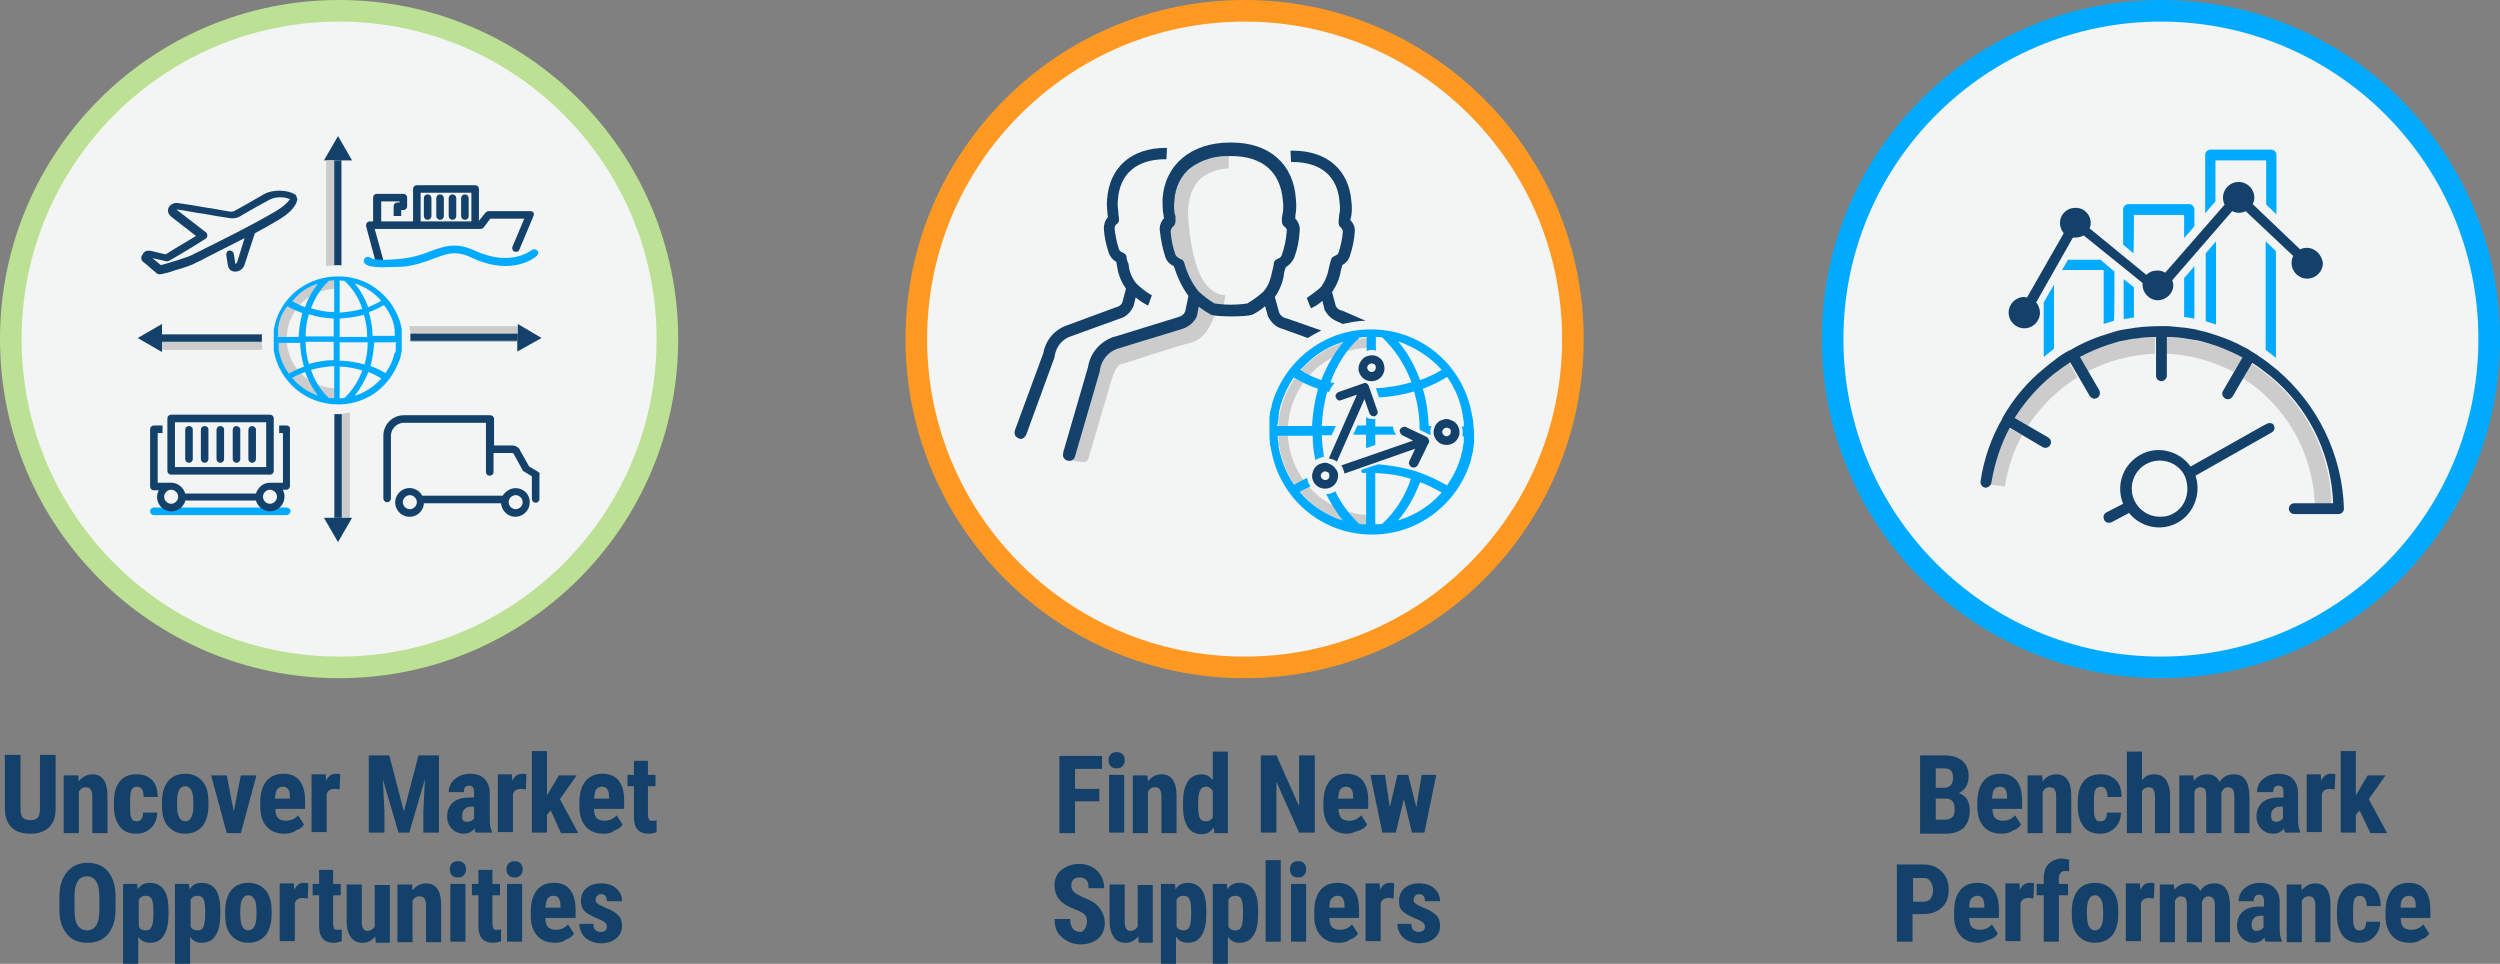 <?xml version="1.0" encoding="utf-8"?>
<!-- Generator: Adobe Illustrator 26.3.1, SVG Export Plug-In . SVG Version: 6.00 Build 0)  -->
<svg version="1.1" id="Layer_1" xmlns="http://www.w3.org/2000/svg" xmlns:xlink="http://www.w3.org/1999/xlink" x="0px" y="0px"
	 viewBox="0 0 463 178.5" style="enable-background:new 0 0 463 178.5;" xml:space="preserve">
<rect x="0" y="0" width="463" height="178.5" fill="#808080" stroke="none"/>
<style type="text/css">
	.st0{fill:#134169;}
	.st1{fill:#F3F4F4;stroke:#BCE194;stroke-width:4;stroke-miterlimit:10;}
	.st2{fill:#00AAFF;}
	.st3{fill:#CCCCCC;}
	.st4{fill:#F3F4F4;stroke:#FF9922;stroke-width:4;stroke-miterlimit:10;}
	.st5{fill:#F3F4F4;stroke:#00AAFF;stroke-width:4;stroke-miterlimit:10;}
</style>
<g>
	<path class="st0" d="M10.3,139.9v9.9c0,1.5-0.4,2.6-1.2,3.4c-0.8,0.8-2,1.2-3.5,1.2c-1.5,0-2.7-0.4-3.5-1.2c-0.8-0.8-1.2-2-1.2-3.5
		v-9.9h2.9v9.9c0,0.8,0.1,1.4,0.4,1.7c0.3,0.3,0.7,0.5,1.4,0.5s1.2-0.2,1.4-0.5c0.3-0.3,0.4-0.9,0.4-1.7v-9.9H10.3z"/>
	<path class="st0" d="M14.5,143.6l0.1,1.1c0.6-0.8,1.5-1.3,2.5-1.3c1.8,0,2.8,1.3,2.8,3.9v7h-2.8v-6.8c0-0.6-0.1-1-0.3-1.3
		s-0.5-0.4-1-0.4c-0.5,0-0.9,0.3-1.2,0.8v7.7h-2.8v-10.7H14.5z"/>
	<path class="st0" d="M25.3,152.1c0.8,0,1.2-0.5,1.2-1.6h2.6c0,1.2-0.4,2.1-1.1,2.8s-1.6,1.1-2.7,1.1c-1.4,0-2.4-0.4-3.1-1.3
		c-0.7-0.9-1.1-2.1-1.1-3.8v-0.8c0-1.7,0.4-3,1.1-3.8c0.7-0.9,1.8-1.3,3.2-1.3c1.2,0,2.1,0.4,2.8,1.1c0.7,0.7,1,1.8,1,3.1h-2.6
		c0-0.6-0.1-1.1-0.3-1.4c-0.2-0.3-0.5-0.5-0.9-0.5c-0.5,0-0.8,0.2-1,0.5c-0.2,0.3-0.3,1-0.3,2v1.1c0,0.9,0,1.5,0.1,1.8
		s0.2,0.6,0.4,0.8C24.7,152,25,152.1,25.3,152.1z"/>
	<path class="st0" d="M30,148.5c0-1.6,0.4-2.9,1.1-3.8s1.8-1.4,3.2-1.4c1.4,0,2.4,0.5,3.2,1.4s1.1,2.2,1.1,3.8v0.7
		c0,1.6-0.4,2.9-1.1,3.8c-0.8,0.9-1.8,1.4-3.2,1.4c-1.4,0-2.4-0.5-3.2-1.4s-1.1-2.2-1.1-3.8V148.5z M32.8,149.2
		c0,1.9,0.5,2.9,1.5,2.9c0.9,0,1.4-0.8,1.5-2.4l0-1.2c0-1-0.1-1.7-0.4-2.2c-0.3-0.5-0.7-0.7-1.1-0.7c-0.5,0-0.8,0.2-1.1,0.7
		c-0.3,0.5-0.4,1.2-0.4,2.2V149.2z"/>
	<path class="st0" d="M43.3,150.3l1.3-6.7h2.9l-2.9,10.7H42l-2.9-10.7H42L43.3,150.3z"/>
	<path class="st0" d="M52.7,154.4c-1.4,0-2.5-0.4-3.3-1.3c-0.8-0.9-1.2-2.1-1.2-3.7v-0.8c0-1.7,0.4-3,1.1-3.9
		c0.7-0.9,1.8-1.4,3.2-1.4c1.3,0,2.3,0.4,3,1.3s1,2.1,1,3.8v1.4h-5.5c0,0.8,0.2,1.4,0.5,1.7s0.8,0.5,1.4,0.5c0.9,0,1.7-0.3,2.3-1
		l1.1,1.7c-0.3,0.5-0.8,0.9-1.5,1.1C54.1,154.3,53.4,154.4,52.7,154.4z M50.9,147.9h2.8v-0.3c0-0.6-0.1-1.1-0.3-1.4
		c-0.2-0.3-0.5-0.5-1-0.5s-0.8,0.2-1.1,0.5C51.1,146.5,51,147.1,50.9,147.9z"/>
	<path class="st0" d="M62.9,146.2l-0.9-0.1c-0.8,0-1.3,0.3-1.5,1v7h-2.8v-10.7h2.6l0.1,1.2c0.4-0.9,1-1.3,1.8-1.3
		c0.3,0,0.6,0,0.8,0.1L62.9,146.2z"/>
	<path class="st0" d="M72.1,139.9l2.7,10.4l2.7-10.4h3.8v14.3h-2.9v-3.9l0.3-6l-2.9,9.9h-2l-2.9-9.9l0.3,6v3.9h-2.9v-14.3H72.1z"/>
	<path class="st0" d="M88.1,154.2c-0.1-0.2-0.2-0.4-0.2-0.8c-0.5,0.7-1.2,1-2,1c-0.9,0-1.6-0.3-2.2-0.9c-0.6-0.6-0.9-1.4-0.9-2.3
		c0-1.1,0.4-2,1.1-2.6s1.7-0.9,3.1-0.9h0.8v-0.9c0-0.5-0.1-0.8-0.2-1c-0.2-0.2-0.4-0.3-0.7-0.3c-0.7,0-1,0.4-1,1.2h-2.8
		c0-1,0.4-1.8,1.1-2.4c0.7-0.6,1.7-1,2.8-1c1.2,0,2.1,0.3,2.7,0.9s1,1.5,1,2.6v5c0,0.9,0.1,1.6,0.4,2.2v0.2H88.1z M86.5,152.2
		c0.3,0,0.6-0.1,0.8-0.2c0.2-0.1,0.4-0.3,0.5-0.4v-2.2h-0.7c-0.5,0-0.8,0.2-1.1,0.5c-0.3,0.3-0.4,0.7-0.4,1.2
		C85.5,151.8,85.8,152.2,86.5,152.2z"/>
	<path class="st0" d="M97.4,146.2l-0.9-0.1c-0.8,0-1.3,0.3-1.5,1v7h-2.8v-10.7h2.6l0.1,1.2c0.4-0.9,1-1.3,1.8-1.3
		c0.3,0,0.6,0,0.8,0.1L97.4,146.2z"/>
	<path class="st0" d="M102,150.1l-0.7,0.8v3.3h-2.8v-15.1h2.8v8.2l0.3-0.5l1.9-3.2h3.3l-3.1,4.4l3.4,6.3h-3.2L102,150.1z"/>
	<path class="st0" d="M111.8,154.4c-1.4,0-2.5-0.4-3.3-1.3c-0.8-0.9-1.2-2.1-1.2-3.7v-0.8c0-1.7,0.4-3,1.1-3.9
		c0.7-0.9,1.8-1.4,3.2-1.4c1.3,0,2.3,0.4,3,1.3s1,2.1,1,3.8v1.4H110c0,0.8,0.2,1.4,0.5,1.7s0.8,0.5,1.4,0.5c0.9,0,1.7-0.3,2.3-1
		l1.1,1.7c-0.3,0.5-0.8,0.9-1.5,1.1C113.2,154.3,112.5,154.4,111.8,154.4z M110,147.9h2.8v-0.3c0-0.6-0.1-1.1-0.3-1.4
		c-0.2-0.3-0.5-0.5-1-0.5s-0.8,0.2-1.1,0.5C110.2,146.5,110.1,147.1,110,147.9z"/>
	<path class="st0" d="M120,140.9v2.6h1.4v2.1H120v5.3c0,0.4,0.1,0.7,0.2,0.9c0.1,0.2,0.3,0.2,0.7,0.2c0.3,0,0.5,0,0.7-0.1l0,2.2
		c-0.5,0.2-1,0.3-1.5,0.3c-1.8,0-2.7-1-2.7-3.1v-5.7h-1.2v-2.1h1.2v-2.6H120z"/>
	<path class="st0" d="M21.4,168.5c0,1.9-0.5,3.4-1.4,4.5c-0.9,1.1-2.2,1.6-3.8,1.6c-1.6,0-2.9-0.5-3.8-1.6s-1.4-2.5-1.4-4.4v-2.5
		c0-2,0.5-3.5,1.4-4.6c0.9-1.1,2.2-1.7,3.8-1.7c1.6,0,2.9,0.5,3.8,1.6s1.4,2.6,1.4,4.6V168.5z M18.4,166.1c0-1.3-0.2-2.3-0.6-2.9
		c-0.4-0.6-0.9-0.9-1.7-0.9c-0.8,0-1.3,0.3-1.7,0.9c-0.4,0.6-0.6,1.5-0.6,2.8v2.6c0,1.3,0.2,2.2,0.6,2.8c0.4,0.6,1,0.9,1.7,0.9
		c0.8,0,1.3-0.3,1.7-0.9c0.4-0.6,0.6-1.5,0.6-2.7V166.1z"/>
	<path class="st0" d="M31.2,169.4c0,1.7-0.3,3-0.9,3.9c-0.6,0.9-1.4,1.3-2.6,1.3c-0.9,0-1.6-0.4-2.1-1.1v5h-2.8v-14.8h2.6l0.1,1
		c0.5-0.8,1.3-1.2,2.2-1.2c1.1,0,2,0.4,2.6,1.2c0.6,0.8,0.9,2.1,0.9,3.8V169.4z M28.4,168.7c0-1-0.1-1.8-0.3-2.2s-0.6-0.6-1.1-0.6
		c-0.6,0-1,0.2-1.3,0.7v5c0.2,0.5,0.7,0.7,1.3,0.7c0.6,0,0.9-0.2,1.1-0.7c0.2-0.5,0.3-1.2,0.3-2.2V168.7z"/>
	<path class="st0" d="M40.8,169.4c0,1.7-0.3,3-0.9,3.9c-0.6,0.9-1.4,1.3-2.6,1.3c-0.9,0-1.6-0.4-2.1-1.1v5h-2.8v-14.8h2.6l0.1,1
		c0.5-0.8,1.3-1.2,2.2-1.2c1.1,0,2,0.4,2.6,1.2c0.6,0.8,0.9,2.1,0.9,3.8V169.4z M38,168.7c0-1-0.1-1.8-0.3-2.2s-0.6-0.6-1.1-0.6
		c-0.6,0-1,0.2-1.3,0.7v5c0.2,0.5,0.7,0.7,1.3,0.7c0.6,0,0.9-0.2,1.1-0.7c0.2-0.5,0.3-1.2,0.3-2.2V168.7z"/>
	<path class="st0" d="M41.7,168.7c0-1.6,0.4-2.9,1.1-3.8s1.8-1.4,3.2-1.4c1.4,0,2.4,0.5,3.2,1.4s1.1,2.2,1.1,3.8v0.7
		c0,1.6-0.4,2.9-1.1,3.8c-0.8,0.9-1.8,1.4-3.2,1.4c-1.4,0-2.4-0.5-3.2-1.4s-1.1-2.2-1.1-3.8V168.7z M44.5,169.4
		c0,1.9,0.5,2.9,1.5,2.9c0.9,0,1.4-0.8,1.5-2.4l0-1.2c0-1-0.1-1.7-0.4-2.2c-0.3-0.5-0.7-0.7-1.1-0.7c-0.5,0-0.8,0.2-1.1,0.7
		c-0.3,0.5-0.4,1.2-0.4,2.2V169.4z"/>
	<path class="st0" d="M57,166.4l-0.9-0.1c-0.8,0-1.3,0.3-1.5,1v7h-2.8v-10.7h2.6l0.1,1.2c0.4-0.9,1-1.3,1.8-1.3c0.3,0,0.6,0,0.8,0.1
		L57,166.4z"/>
	<path class="st0" d="M61.7,161.1v2.6h1.4v2.1h-1.4v5.3c0,0.4,0.1,0.7,0.2,0.9c0.1,0.2,0.3,0.2,0.7,0.2c0.3,0,0.5,0,0.7-0.1l0,2.2
		c-0.5,0.2-1,0.3-1.5,0.3c-1.8,0-2.7-1-2.7-3.1v-5.7h-1.2v-2.1h1.2v-2.6H61.7z"/>
	<path class="st0" d="M69.5,173.4c-0.6,0.8-1.4,1.2-2.3,1.2c-1,0-1.7-0.3-2.2-1c-0.5-0.7-0.8-1.7-0.8-2.9v-6.9H67v7
		c0,1,0.4,1.6,1,1.6c0.6,0,1.1-0.3,1.4-0.8v-7.7h2.8v10.7h-2.6L69.5,173.4z"/>
	<path class="st0" d="M76.3,163.8l0.1,1.1c0.6-0.8,1.5-1.3,2.5-1.3c1.8,0,2.8,1.3,2.8,3.9v7h-2.8v-6.8c0-0.6-0.1-1-0.3-1.3
		s-0.5-0.4-1-0.4c-0.5,0-0.9,0.3-1.2,0.8v7.7h-2.8v-10.7H76.3z"/>
	<path class="st0" d="M83.3,161c0-0.4,0.1-0.8,0.4-1.1s0.6-0.4,1.1-0.4c0.5,0,0.8,0.1,1.1,0.4s0.4,0.6,0.4,1.1
		c0,0.4-0.1,0.8-0.4,1.1s-0.6,0.4-1.1,0.4s-0.8-0.1-1.1-0.4S83.3,161.4,83.3,161z M86.2,174.4h-2.8v-10.7h2.8V174.4z"/>
	<path class="st0" d="M91.2,161.1v2.6h1.4v2.1h-1.4v5.3c0,0.4,0.1,0.7,0.2,0.9c0.1,0.2,0.3,0.2,0.7,0.2c0.3,0,0.5,0,0.7-0.1l0,2.2
		c-0.5,0.2-1,0.3-1.5,0.3c-1.8,0-2.7-1-2.7-3.1v-5.7h-1.2v-2.1h1.2v-2.6H91.2z"/>
	<path class="st0" d="M93.8,161c0-0.4,0.1-0.8,0.4-1.1s0.6-0.4,1.1-0.4c0.5,0,0.8,0.1,1.1,0.4s0.4,0.6,0.4,1.1
		c0,0.4-0.1,0.8-0.4,1.1s-0.6,0.4-1.1,0.4s-0.8-0.1-1.1-0.4S93.8,161.4,93.8,161z M96.7,174.4h-2.8v-10.7h2.8V174.4z"/>
	<path class="st0" d="M102.8,174.6c-1.4,0-2.5-0.4-3.3-1.3c-0.8-0.9-1.2-2.1-1.2-3.7v-0.8c0-1.7,0.4-3,1.1-3.9
		c0.7-0.9,1.8-1.4,3.2-1.4c1.3,0,2.3,0.4,3,1.3s1,2.1,1,3.8v1.4H101c0,0.8,0.2,1.4,0.5,1.7s0.8,0.5,1.4,0.5c0.9,0,1.7-0.3,2.3-1
		l1.1,1.7c-0.3,0.5-0.8,0.9-1.5,1.1C104.2,174.5,103.5,174.6,102.8,174.6z M101,168.1h2.8v-0.3c0-0.6-0.1-1.1-0.3-1.4
		c-0.2-0.3-0.5-0.5-1-0.5s-0.8,0.2-1.1,0.5C101.2,166.7,101.1,167.3,101,168.1z"/>
	<path class="st0" d="M112.4,171.6c0-0.2-0.1-0.5-0.3-0.7s-0.7-0.5-1.5-0.8c-1.1-0.5-1.9-0.9-2.4-1.4c-0.4-0.5-0.6-1.1-0.6-1.9
		c0-0.9,0.3-1.7,1-2.3c0.7-0.6,1.6-0.9,2.7-0.9c1.2,0,2.1,0.3,2.8,0.9c0.7,0.6,1.1,1.4,1.1,2.4h-2.8c0-0.9-0.4-1.3-1.1-1.3
		c-0.3,0-0.5,0.1-0.7,0.3s-0.3,0.4-0.3,0.8c0,0.2,0.1,0.4,0.3,0.6c0.2,0.2,0.7,0.4,1.5,0.8c1.1,0.4,1.9,0.9,2.4,1.4
		c0.5,0.5,0.7,1.2,0.7,2c0,1-0.4,1.7-1.1,2.3s-1.7,0.9-2.8,0.9c-0.8,0-1.5-0.2-2.1-0.5c-0.6-0.3-1.1-0.7-1.4-1.3
		c-0.3-0.5-0.5-1.1-0.5-1.8h2.6c0,0.5,0.1,0.9,0.3,1.1c0.2,0.2,0.6,0.4,1,0.4C112.1,172.6,112.4,172.2,112.4,171.6z"/>
</g>
<g>
	<circle class="st1" cx="62.8" cy="62.8" r="60.8"/>
	<g>
		<path class="st0" d="M99.7,87.4l-1.7-1l-1.7-3c0,0,0,0,0-0.1c-0.3-0.5-0.9-0.8-1.4-0.8h-3.4v-4.9c0-0.4-0.3-0.7-0.7-0.7h-16
			c-2.1,0-3.8,1.7-3.8,3.8v11.6c0,0.4,0.3,0.7,0.7,0.7s0.7-0.3,0.7-0.7V80.7c0-1.3,1.1-2.4,2.4-2.4H90v9.1c0,0.4,0.3,0.7,0.7,0.7
			s0.7-0.3,0.7-0.7v-3.5h3.4c0.1,0,0.2,0,0.3,0.1l1.7,3.1c0.1,0.1,0.1,0.2,0.2,0.2l1.5,0.9v4.2c0,0.4,0.3,0.7,0.7,0.7
			s0.7-0.3,0.7-0.7V88C100,87.8,99.9,87.5,99.7,87.4L99.7,87.4z"/>
		<path class="st0" d="M95.5,90.4c-1,0-1.9,0.6-2.4,1.4H78.2c-0.7-1.3-2.3-1.8-3.6-1.1c-1.3,0.7-1.8,2.3-1.1,3.6
			c0.7,1.3,2.3,1.8,3.6,1.1c0.8-0.4,1.4-1.3,1.4-2.2h14.3c0.1,1.5,1.4,2.6,2.8,2.5c1.5-0.1,2.6-1.4,2.5-2.8
			C98.1,91.5,96.9,90.4,95.5,90.4L95.5,90.4z M75.9,94.3c-0.7,0-1.3-0.6-1.3-1.3s0.6-1.3,1.3-1.3c0.7,0,1.3,0.6,1.3,1.3
			S76.6,94.3,75.9,94.3L75.9,94.3z M95.5,94.3c-0.7,0-1.3-0.6-1.3-1.3s0.6-1.3,1.3-1.3c0.7,0,1.3,0.6,1.3,1.3S96.2,94.3,95.5,94.3z"
			/>
		<path class="st2" d="M53.1,95.4H28.5c-0.4,0-0.7-0.3-0.7-0.7s0.3-0.7,0.7-0.7h24.6c0.4,0,0.7,0.3,0.7,0.7S53.4,95.4,53.1,95.4z"/>
		<path class="st0" d="M53.1,78.8h-1.4v1.4h0.7v9.2H50c-1.2,0-2.2,0.8-2.6,2H34.3c-0.3-1.1-1.3-1.9-2.4-2h-2.7v-9.2h0.9v-1.4h-1.6
			c-0.4,0-0.7,0.3-0.7,0.7v10.6c0,0.4,0.3,0.7,0.7,0.7h0.9c-0.7,1.3-0.2,2.9,1.1,3.6s2.9,0.2,3.6-1.1c0.1-0.2,0.2-0.4,0.2-0.6h13.1
			c0.4,1.4,1.9,2.3,3.3,1.9c1.4-0.4,2.3-1.9,1.9-3.3c-0.1-0.2-0.1-0.4-0.2-0.6H53c0.4,0,0.7-0.3,0.7-0.7V79.5
			C53.8,79.1,53.4,78.8,53.1,78.8L53.1,78.8z M31.7,93.3c-0.7,0-1.3-0.6-1.3-1.3s0.6-1.3,1.3-1.3S33,91.3,33,92S32.4,93.3,31.7,93.3
			z M50,93.3c-0.7,0-1.3-0.6-1.3-1.3s0.6-1.3,1.3-1.3c0.7,0,1.3,0.6,1.3,1.3S50.7,93.3,50,93.3z"/>
		<path class="st0" d="M31.7,87.9H50c0.4,0,0.7-0.3,0.7-0.7v-9.7c0-0.4-0.3-0.7-0.7-0.7H31.7c-0.4,0-0.7,0.3-0.7,0.7v9.7
			C31,87.6,31.3,87.9,31.7,87.9z M32.4,78.2h16.9v8.3H32.4V78.2z"/>
		<path class="st0" d="M35,78.9c-0.4,0-0.7,0.3-0.7,0.7V85c0,0.4,0.3,0.7,0.7,0.7c0.4,0,0.7-0.3,0.7-0.7v-5.5
			C35.7,79.2,35.4,78.9,35,78.9z"/>
		<path class="st0" d="M37.9,78.9c-0.4,0-0.7,0.3-0.7,0.7V85c0,0.4,0.3,0.7,0.7,0.7s0.7-0.3,0.7-0.7v-5.5
			C38.6,79.2,38.3,78.9,37.9,78.9z"/>
		<path class="st0" d="M40.8,78.9c-0.4,0-0.7,0.3-0.7,0.7V85c0,0.4,0.3,0.7,0.7,0.7s0.7-0.3,0.7-0.7v-5.5
			C41.5,79.2,41.2,78.9,40.8,78.9z"/>
		<path class="st0" d="M43.8,78.9c-0.4,0-0.7,0.3-0.7,0.7V85c0,0.4,0.3,0.7,0.7,0.7c0.4,0,0.7-0.3,0.7-0.7v-5.5
			C44.5,79.2,44.1,78.9,43.8,78.9z"/>
		<path class="st0" d="M46.7,78.9c-0.4,0-0.7,0.3-0.7,0.7V85c0,0.4,0.3,0.7,0.7,0.7c0.4,0,0.7-0.3,0.7-0.7v-5.5
			C47.4,79.2,47,78.9,46.7,78.9z"/>
		<path class="st0" d="M55,36.7l-0.1-0.3c0-0.2-0.1-0.3-0.3-0.4c-1.4-0.9-4.1-0.9-5.6-0.1c-2.4,1.4-5.4,3.1-5.5,3.1
			c-0.2,0.2-0.6,0.2-0.8,0.2c-1.5-0.2-3.2-0.6-4.8-0.8c-1.7-0.3-3.4-0.6-5-0.8c-0.7-0.1-1.4,0.3-1.7,0.9c-0.1,0.3-0.3,1,0.6,1.7
			l4.5,3.5c-1.2,0.7-2.6,1.6-4,2.4c-0.5,0.3-1.1,0.7-1.6,1l-0.5-0.1c-0.7-0.2-1.4-0.3-2.1-0.5c-1.1-0.2-1.4,0-1.9,1
			c-0.1,0.3,0,0.7,0.2,0.9c0.3,0.2,0.7,0.6,1.2,1c0.5,0.4,1,0.9,1.4,1.2c0.1,0.1,0.3,0.2,0.5,0.2c0.4,0,0.8-0.1,1.1-0.2
			c0.5-0.1,1.2-0.3,2-0.6c1.1-0.3,3-0.9,3.6-1.3c0.7-0.3,1.5-0.7,2.2-1.1c2.2-1.1,4.5-2.3,6.9-3.5l-1.4,4.5
			c-0.1,0.1-0.2,0.3-0.3,0.3v0l-0.3-1.9c-0.1-0.4-0.4-0.6-0.8-0.6s-0.6,0.4-0.6,0.8l0.3,1.9c0.1,0.7,0.6,1.2,1.3,1.2h0.1
			c0.8,0,1.5-0.6,1.7-1.3l1.9-5.8c1.5-0.8,3.1-1.7,4.6-2.6c0.8-0.5,2.8-1.8,3.2-3.4C55.1,36.9,55.1,36.8,55,36.7L55,36.7z
			 M51.1,39.1c-4.6,2.7-9.3,5-13.3,7c-0.7,0.4-1.5,0.7-2.2,1.1c-0.7,0.4-4.6,1.6-5.8,1.9c-0.3-0.2-0.8-0.7-1.2-1
			c-0.1-0.1-0.3-0.2-0.4-0.3c0.6,0.1,1.2,0.3,1.8,0.4l0.8,0.2c0.2,0,0.3,0,0.5-0.1c0.6-0.3,1.2-0.7,1.9-1.1c1.7-1,3.5-2.1,4.9-3
			c0.3-0.2,0.4-0.6,0.2-1c0-0.1-0.1-0.1-0.2-0.2l-5.3-4.1c0,0-0.1-0.1-0.1-0.1c0,0,0.1,0,0.1,0c1.6,0.2,3.3,0.6,5,0.8
			c1.6,0.3,3.3,0.6,4.8,0.8c0.6,0.1,1.3,0,1.8-0.3c0,0,3-1.8,5.5-3.1c1-0.6,2.8-0.6,3.8-0.1C53.2,37.6,52.3,38.4,51.1,39.1z"/>
		<polygon class="st0" points="65.2,29.7 62.6,25.2 60,29.7 		"/>
		<path class="st0" d="M98.8,39.4c-0.1-0.2-0.3-0.3-0.6-0.3h-7.7c-0.2,0-0.4,0.1-0.6,0.3l-1.2,1.5V35c0-0.4-0.3-0.7-0.7-0.7H77.2
			c-0.4,0-0.7,0.3-0.7,0.7v6h-5.9v-3.7H74v0.2h-0.4c-0.4,0-0.7,0.3-0.7,0.7V40h1.4v-1.1h0.4c0.4,0,0.7-0.3,0.7-0.7v-1.6
			c0-0.4-0.3-0.7-0.7-0.7h-4.9c-0.4,0-0.7,0.3-0.7,0.7V41h-0.6c-0.4,0-0.7,0.3-0.7,0.7c0,0.1,0,0.1,0,0.2l1.8,6.7
			c0.1,0.4,0.5,0.6,0.9,0.5c0.4-0.1,0.6-0.5,0.5-0.9l-1.6-5.8H89c0.2,0,0.4-0.1,0.6-0.3l1.2-1.6h6.3l-2.2,5.2
			c-0.1,0.3,0,0.8,0.4,0.9s0.8,0,0.9-0.4l2.6-6.2C98.9,39.8,98.9,39.6,98.8,39.4z M77.9,35.7h9.4V41h-9.4V35.7z"/>
		<path class="st0" d="M79.2,36c-0.4,0-0.7,0.3-0.7,0.7V40c0,0.4,0.3,0.7,0.7,0.7s0.7-0.3,0.7-0.7v-3.3C79.9,36.3,79.6,36,79.2,36z"
			/>
		<path class="st0" d="M81.5,36c-0.4,0-0.7,0.3-0.7,0.7V40c0,0.4,0.3,0.7,0.7,0.7s0.7-0.3,0.7-0.7v-3.3C82.2,36.3,81.9,36,81.5,36z"
			/>
		<path class="st0" d="M83.8,36c-0.4,0-0.7,0.3-0.7,0.7V40c0,0.4,0.3,0.7,0.7,0.7s0.7-0.3,0.7-0.7v-3.3C84.5,36.3,84.2,36,83.8,36z"
			/>
		<path class="st0" d="M86.1,36c-0.4,0-0.7,0.3-0.7,0.7V40c0,0.4,0.3,0.7,0.7,0.7s0.7-0.3,0.7-0.7v-3.3C86.8,36.3,86.5,36,86.1,36z"
			/>
		<path class="st2" d="M70.9,49.5c-2.1,0-3.3-0.3-3.5-1c-0.1-0.3,0.1-0.8,0.5-0.9c0.3-0.1,0.6,0,0.8,0.2c0.2,0.1,1.3,0.6,5.8,0.1
			c1.8-0.2,3.6-0.7,5.3-1.4c2.5-0.9,4.6-1.7,8.1-0.1c6.7,3.1,10.4,0,10.6-0.1c0.3-0.2,0.7-0.2,1,0.1s0.2,0.7-0.1,1
			c-0.2,0.2-4.5,3.9-12.1,0.3c-2.9-1.4-4.6-0.7-7,0.2c-1.8,0.7-3.7,1.3-5.7,1.5C73.3,49.4,72.1,49.5,70.9,49.5L70.9,49.5z M68.7,48
			L68.7,48z M68.7,48L68.7,48z M68.7,48L68.7,48z M68.7,48L68.7,48z M68.7,48L68.7,48z M68.7,48L68.7,48z"/>
		<g>
			<path class="st3" d="M30,63.3v1.5h18.6c-0.1-0.5-0.1-1-0.1-1.5H30z"/>
			<path class="st0" d="M30,62h18.5v-0.1H30V60l-4.5,2.6l4.5,2.6v-0.3l0,0V62z"/>
			<path class="st0" d="M48.5,63.3v-0.4c0-0.3,0-0.6,0-0.9H30v2.8l0,0v-1.5C30,63.3,48.5,63.3,48.5,63.3z"/>
			<path class="st3" d="M95.9,61.9v-1.5H75.8c0.1,0.5,0.2,1,0.2,1.5H95.9z"/>
			<path class="st0" d="M100.3,62.6L95.9,60v0.3l0,0v2.8H76v0.1h19.8v1.9L100.3,62.6L100.3,62.6z"/>
			<path class="st0" d="M76,61.9c0,0.3,0,0.7,0,1v0.2h19.9v-2.8l0,0v1.5H76z"/>
			<path class="st3" d="M61.9,29.7h-1.5v19.6c0.5-0.1,1-0.1,1.5-0.1V29.7z"/>
			<path class="st0" d="M63.1,49.2h0.1V28.9h-1.4v0.7h1.3C63.1,29.6,63.1,49.2,63.1,49.2z"/>
			<path class="st0" d="M62.3,49.1c0.3,0,0.6,0,0.9,0V29.7h-1.3v19.5C62,49.1,62.1,49.1,62.3,49.1z"/>
			<path class="st3" d="M63.3,95.9h1.5V76.4c-0.5,0.1-1,0.2-1.5,0.2V95.9L63.3,95.9z"/>
			<path class="st0" d="M62,95.9V76.7h-0.1v19.2H60l2.6,4.5l2.6-4.5H62L62,95.9z"/>
			<path class="st0" d="M63.3,76.7c-0.3,0-0.7,0-1,0H62v19.2h1.3V76.7L63.3,76.7z"/>
		</g>
		<path class="st3" d="M62.3,71.9c-5.1,0-9.2-4.1-9.2-9.2s4.1-9.2,9.2-9.2l0,0v-2.1l0,0c-6.2,0-11.3,5.1-11.3,11.3S56.1,74,62.3,74
			l0,0V71.9L62.3,71.9z"/>
		<path class="st2" d="M74.4,62.9C74.4,62.9,74.4,62.9,74.4,62.9L74.4,62.9v-0.8c0-0.1,0-0.2,0-0.3c0-0.1,0-0.1,0-0.2
			c0-0.1,0-0.2,0-0.3c0-0.1,0-0.1,0-0.2v-0.1c-0.3-2-1.2-3.7-2.3-5.2c0,0,0,0,0,0l-0.1-0.1c-1.9-2.4-4.6-4-7.7-4.4l0,0
			c-0.6-0.1-1.2-0.1-1.8-0.1c-5.3,0-10,3.4-11.5,8.5c0,0.1-0.1,0.3-0.1,0.4l0,0.1c0,0.1-0.1,0.3-0.1,0.5l-0.1,0.3c0,0,0,0.1,0,0.1
			v0.1c0,0.1,0,0.2,0,0.2c0,0.1,0,0.2,0,0.3v0.1c0,0.1,0,0.1,0,0.2c0,0.1,0,0.2,0,0.3v0.8l0,0v0.7c0,0.1,0,0.2,0,0.3
			c0,0.1,0,0.1,0,0.2c0,0.1,0,0.2,0,0.3c0,0.1,0,0.1,0,0.2v0.1c1,5.8,6,10,11.9,10c3.8,0,7.2-1.7,9.4-4.6l0.1-0.1v0
			c0.8-1.1,1.5-2.4,2-3.8c0-0.1,0.1-0.3,0.1-0.4l0-0.1c0-0.1,0.1-0.3,0.1-0.5l0.1-0.3c0,0,0-0.1,0-0.1v-0.1c0-0.1,0-0.2,0-0.2
			c0-0.1,0-0.2,0-0.3l0,0v-0.1c0-0.1,0-0.1,0-0.2c0-0.1,0-0.2,0-0.3V62.9L74.4,62.9L74.4,62.9z M73.1,61.1L73.1,61.1
			c0,0.1,0,0.2,0,0.2c0,0.1,0,0.2,0,0.3c0,0.1,0,0.1,0,0.2c0,0.1,0,0.2,0,0.3v0.1h-4.1c0-1.5-0.3-3-0.7-4.4c1-0.3,1.9-0.8,2.8-1.3
			C72.2,57.9,72.9,59.4,73.1,61.1C73.1,61.1,73.1,61.1,73.1,61.1L73.1,61.1z M63.8,73.7c-0.3,0-0.6,0.1-0.9,0.1v-5.9
			c1.4,0,2.8,0.3,4.2,0.7C66.4,70.5,65.3,72.3,63.8,73.7z M60.9,73.7c-1.5-1.4-2.6-3.1-3.3-5.2c1.4-0.4,2.8-0.6,4.3-0.7v5.9
			C61.5,73.8,61.2,73.7,60.9,73.7L60.9,73.7z M60.9,52c0.3,0,0.6-0.1,1-0.1v5.9c-1.5,0-2.9-0.3-4.3-0.7C58.3,55.2,59.4,53.4,60.9,52
			z M63.8,52c1.5,1.4,2.6,3.1,3.3,5.2c-1.4,0.4-2.8,0.6-4.2,0.7v-6C63.2,52,63.5,52,63.8,52z M61.8,59v3.3h-5.2
			c0-1.4,0.2-2.8,0.6-4.1C58.7,58.7,60.2,58.9,61.8,59z M61.8,63.4v3.3c-1.6,0-3.1,0.3-4.6,0.7c-0.4-1.3-0.6-2.7-0.6-4.1H61.8z
			 M62.9,66.8v-3.4h5.2c0,1.4-0.2,2.8-0.6,4.1C66,67.1,64.5,66.8,62.9,66.8z M62.9,62.3V59c1.5-0.1,3.1-0.3,4.5-0.7
			c0.4,1.3,0.6,2.7,0.6,4.1H62.9z M70.6,55.7c-0.8,0.5-1.6,0.8-2.4,1.2c-0.6-1.6-1.4-3.1-2.5-4.4C67.6,53.1,69.3,54.2,70.6,55.7z
			 M58.9,52.5c-1,1.3-1.9,2.8-2.4,4.4c-0.8-0.3-1.6-0.7-2.4-1.1C55.4,54.2,57,53.1,58.9,52.5z M51.5,62.1c0-0.1,0-0.2,0-0.3
			c0-0.1,0-0.1,0-0.2v-0.1c0-0.1,0-0.2,0-0.3c0-0.1,0-0.1,0-0.2l0-0.1v-0.1l0-0.2l0.1-0.4l0-0.1c0-0.1,0.1-0.3,0.1-0.4
			c0.3-1.1,0.8-2.1,1.5-3c0.9,0.5,1.8,0.9,2.8,1.3c-0.4,1.4-0.6,2.9-0.7,4.4h-4C51.5,62.3,51.5,62.1,51.5,62.1z M51.6,64.6
			L51.6,64.6c0-0.1,0-0.2,0-0.2c0-0.1,0-0.2,0-0.3c0-0.1,0-0.1,0-0.2c0-0.1,0-0.2,0-0.3v-0.1h4c0,1.5,0.3,3,0.7,4.4
			c-0.9,0.3-1.9,0.8-2.8,1.3C52.5,67.8,51.8,66.3,51.6,64.6C51.6,64.7,51.6,64.7,51.6,64.6z M54.1,70c0.8-0.5,1.6-0.8,2.4-1.1
			c0.6,1.6,1.4,3.1,2.4,4.4C57,72.6,55.4,71.5,54.1,70z M65.7,73.3c1-1.3,1.9-2.8,2.5-4.4c0.8,0.3,1.7,0.7,2.4,1.2
			C69.3,71.6,67.6,72.7,65.7,73.3z M73.3,63.7c0,0.1,0,0.2,0,0.3c0,0.1,0,0.1,0,0.2v0.1l0,0c0,0.1,0,0.2,0,0.3c0,0.1,0,0.1,0,0.2
			l-0.1,0.5L73,65.5l0,0.1c0,0.1-0.1,0.3-0.1,0.4c-0.3,1.2-0.9,2.2-1.5,3.1c-0.9-0.5-1.8-1-2.8-1.3c0.4-1.4,0.6-2.9,0.7-4.4h4.1
			L73.3,63.7L73.3,63.7z"/>
	</g>
</g>
<g>
	<path class="st0" d="M203.6,148.4h-4.5v5.9h-2.9v-14.3h7.9v2.4h-5v3.7h4.5V148.4z"/>
	<path class="st0" d="M205.3,140.8c0-0.4,0.1-0.8,0.4-1.1s0.6-0.4,1.1-0.4c0.5,0,0.8,0.1,1.1,0.4s0.4,0.6,0.4,1.1
		c0,0.4-0.1,0.8-0.4,1.1s-0.6,0.4-1.1,0.4s-0.8-0.1-1.1-0.4S205.3,141.2,205.3,140.8z M208.2,154.2h-2.8v-10.7h2.8V154.2z"/>
	<path class="st0" d="M212.5,143.6l0.1,1.1c0.6-0.8,1.5-1.3,2.5-1.3c1.8,0,2.8,1.3,2.8,3.9v7h-2.8v-6.8c0-0.6-0.1-1-0.3-1.3
		s-0.5-0.4-1-0.4c-0.5,0-0.9,0.3-1.2,0.8v7.7h-2.8v-10.7H212.5z"/>
	<path class="st0" d="M219.1,148.6c0-1.7,0.3-3,0.9-3.9c0.6-0.9,1.5-1.3,2.6-1.3c0.8,0,1.5,0.4,2,1.1v-5.3h2.8v15.1h-2.5l-0.1-1.1
		c-0.6,0.9-1.3,1.3-2.2,1.3c-1.1,0-2-0.4-2.6-1.3c-0.6-0.9-0.9-2.1-0.9-3.8V148.6z M221.9,149.3c0,1,0.1,1.8,0.3,2.2
		s0.6,0.6,1.1,0.6c0.6,0,1-0.2,1.3-0.7v-4.9c-0.3-0.5-0.7-0.8-1.2-0.8c-0.5,0-0.9,0.2-1.1,0.6c-0.2,0.4-0.4,1.1-0.4,2.2V149.3z"/>
	<path class="st0" d="M243.5,154.2h-2.9l-4.2-9.4v9.4h-2.9v-14.3h2.9l4.2,9.4v-9.4h2.9V154.2z"/>
	<path class="st0" d="M249.6,154.4c-1.4,0-2.5-0.4-3.3-1.3c-0.8-0.9-1.2-2.1-1.2-3.7v-0.8c0-1.7,0.4-3,1.1-3.9s1.8-1.4,3.2-1.4
		c1.3,0,2.3,0.4,3,1.3c0.7,0.9,1,2.1,1,3.8v1.4h-5.5c0,0.8,0.2,1.4,0.5,1.7s0.8,0.5,1.4,0.5c0.9,0,1.7-0.3,2.3-1l1.1,1.7
		c-0.3,0.5-0.8,0.9-1.5,1.1S250.3,154.4,249.6,154.4z M247.8,147.9h2.8v-0.3c0-0.6-0.1-1.1-0.3-1.4c-0.2-0.3-0.5-0.5-1-0.5
		c-0.5,0-0.8,0.2-1.1,0.5C248,146.5,247.9,147.1,247.8,147.9z"/>
	<path class="st0" d="M262.3,149.5l1-6h2.7l-2.2,10.7h-2.3l-1.5-6.2l-1.5,6.2H256l-2.2-10.7h2.7l0.9,6l1.4-6h2L262.3,149.5z"/>
	<path class="st0" d="M201.3,170.7c0-0.6-0.1-1-0.4-1.3c-0.3-0.3-0.8-0.6-1.6-0.9c-1.4-0.5-2.5-1.2-3.1-1.9
		c-0.6-0.7-0.9-1.6-0.9-2.6c0-1.2,0.4-2.2,1.3-2.9s1.9-1.1,3.3-1.1c0.9,0,1.7,0.2,2.4,0.6c0.7,0.4,1.2,0.9,1.6,1.6
		c0.4,0.7,0.6,1.4,0.6,2.3h-2.9c0-0.7-0.1-1.2-0.4-1.5s-0.7-0.5-1.2-0.5c-0.5,0-0.9,0.1-1.2,0.4s-0.4,0.7-0.4,1.2
		c0,0.4,0.2,0.8,0.5,1.1c0.3,0.3,0.9,0.6,1.7,1c1.4,0.5,2.4,1.1,3,1.9s1,1.7,1,2.8c0,1.2-0.4,2.2-1.2,2.9c-0.8,0.7-1.9,1.1-3.2,1.1
		c-0.9,0-1.8-0.2-2.5-0.6s-1.4-0.9-1.8-1.6c-0.4-0.7-0.6-1.5-0.6-2.5h2.9c0,0.8,0.2,1.4,0.5,1.8s0.8,0.6,1.6,0.6
		C200.8,172.3,201.3,171.7,201.3,170.7z"/>
	<path class="st0" d="M210.8,173.4c-0.6,0.8-1.4,1.2-2.3,1.2c-1,0-1.7-0.3-2.2-1c-0.5-0.7-0.8-1.7-0.8-2.9v-6.9h2.8v7
		c0,1,0.4,1.6,1,1.6c0.6,0,1.1-0.3,1.4-0.8v-7.7h2.8v10.7h-2.6L210.8,173.4z"/>
	<path class="st0" d="M223.4,169.4c0,1.7-0.3,3-0.9,3.9c-0.6,0.9-1.4,1.3-2.6,1.3c-0.9,0-1.6-0.4-2.1-1.1v5h-2.8v-14.8h2.6l0.1,1
		c0.5-0.8,1.3-1.2,2.2-1.2c1.1,0,2,0.4,2.6,1.2c0.6,0.8,0.9,2.1,0.9,3.8V169.4z M220.6,168.7c0-1-0.1-1.8-0.3-2.2s-0.6-0.6-1.1-0.6
		c-0.6,0-1,0.2-1.3,0.7v5c0.2,0.5,0.7,0.7,1.3,0.7c0.6,0,0.9-0.2,1.1-0.7c0.2-0.5,0.3-1.2,0.3-2.2V168.7z"/>
	<path class="st0" d="M233,169.4c0,1.7-0.3,3-0.9,3.9c-0.6,0.9-1.4,1.3-2.6,1.3c-0.9,0-1.6-0.4-2.1-1.1v5h-2.8v-14.8h2.6l0.1,1
		c0.5-0.8,1.3-1.2,2.2-1.2c1.1,0,2,0.4,2.6,1.2c0.6,0.8,0.9,2.1,0.9,3.8V169.4z M230.2,168.7c0-1-0.1-1.8-0.3-2.2s-0.6-0.6-1.1-0.6
		c-0.6,0-1,0.2-1.3,0.7v5c0.2,0.5,0.7,0.7,1.3,0.7c0.6,0,0.9-0.2,1.1-0.7c0.2-0.5,0.3-1.2,0.3-2.2V168.7z"/>
	<path class="st0" d="M237.2,174.4h-2.8v-15.1h2.8V174.4z"/>
	<path class="st0" d="M238.9,161c0-0.4,0.1-0.8,0.4-1.1c0.3-0.3,0.6-0.4,1.1-0.4c0.5,0,0.8,0.1,1.1,0.4c0.3,0.3,0.4,0.6,0.4,1.1
		c0,0.4-0.1,0.8-0.4,1.1s-0.6,0.4-1.1,0.4c-0.5,0-0.8-0.1-1.1-0.4S238.9,161.4,238.9,161z M241.9,174.4h-2.8v-10.7h2.8V174.4z"/>
	<path class="st0" d="M247.9,174.6c-1.4,0-2.5-0.4-3.3-1.3c-0.8-0.9-1.2-2.1-1.2-3.7v-0.8c0-1.7,0.4-3,1.1-3.9
		c0.7-0.9,1.8-1.4,3.2-1.4c1.3,0,2.3,0.4,3,1.3c0.7,0.9,1,2.1,1,3.8v1.4h-5.5c0,0.8,0.2,1.4,0.5,1.7s0.8,0.5,1.4,0.5
		c0.9,0,1.7-0.3,2.3-1l1.1,1.7c-0.3,0.5-0.8,0.9-1.5,1.1C249.4,174.5,248.7,174.6,247.9,174.6z M246.2,168.1h2.8v-0.3
		c0-0.6-0.1-1.1-0.3-1.4c-0.2-0.3-0.5-0.5-1-0.5c-0.5,0-0.8,0.2-1.1,0.5C246.3,166.7,246.2,167.3,246.2,168.1z"/>
	<path class="st0" d="M258.1,166.4l-0.9-0.1c-0.8,0-1.3,0.3-1.5,1v7h-2.8v-10.7h2.6l0.1,1.2c0.4-0.9,1-1.3,1.8-1.3
		c0.3,0,0.6,0,0.8,0.1L258.1,166.4z"/>
	<path class="st0" d="M263.9,171.6c0-0.2-0.1-0.5-0.3-0.7s-0.7-0.5-1.5-0.8c-1.1-0.5-1.9-0.9-2.4-1.4s-0.6-1.1-0.6-1.9
		c0-0.9,0.3-1.7,1-2.3s1.6-0.9,2.7-0.9c1.2,0,2.1,0.3,2.8,0.9c0.7,0.6,1.1,1.4,1.1,2.4h-2.8c0-0.9-0.4-1.3-1.1-1.3
		c-0.3,0-0.5,0.1-0.7,0.3s-0.3,0.4-0.3,0.8c0,0.2,0.1,0.4,0.3,0.6c0.2,0.2,0.7,0.4,1.5,0.8c1.1,0.4,1.9,0.9,2.4,1.4
		c0.5,0.5,0.7,1.2,0.7,2c0,1-0.4,1.7-1.1,2.3s-1.7,0.9-2.8,0.9c-0.8,0-1.5-0.2-2.1-0.5c-0.6-0.3-1.1-0.7-1.4-1.3
		c-0.3-0.5-0.5-1.1-0.5-1.8h2.6c0,0.5,0.1,0.9,0.3,1.1c0.2,0.2,0.6,0.4,1,0.4C263.5,172.6,263.9,172.2,263.9,171.6z"/>
</g>
<g>
	<path class="st0" d="M355.6,154.2v-14.3h4.4c1.5,0,2.6,0.3,3.4,1c0.8,0.7,1.2,1.6,1.2,2.9c0,0.7-0.2,1.4-0.5,1.9
		c-0.3,0.5-0.8,0.9-1.3,1.2c0.6,0.2,1.1,0.6,1.5,1.1c0.3,0.6,0.5,1.2,0.5,2.1c0,1.4-0.4,2.4-1.1,3.2c-0.8,0.7-1.9,1.1-3.3,1.1H355.6
		z M358.5,145.9h1.5c1.1,0,1.7-0.6,1.7-1.8c0-0.6-0.1-1.1-0.4-1.4s-0.7-0.4-1.3-0.4h-1.5V145.9z M358.5,148v3.8h1.9
		c0.5,0,0.9-0.2,1.2-0.5c0.3-0.3,0.4-0.8,0.4-1.4c0-1.3-0.5-1.9-1.4-2H358.5z"/>
	<path class="st0" d="M370.7,154.4c-1.4,0-2.5-0.4-3.3-1.3c-0.8-0.9-1.2-2.1-1.2-3.7v-0.8c0-1.7,0.4-3,1.1-3.9
		c0.7-0.9,1.8-1.4,3.2-1.4c1.3,0,2.3,0.4,3,1.3c0.7,0.9,1,2.1,1,3.8v1.4h-5.5c0,0.8,0.2,1.4,0.5,1.7s0.8,0.5,1.4,0.5
		c0.9,0,1.7-0.3,2.3-1l1.1,1.7c-0.3,0.5-0.8,0.9-1.5,1.1C372.1,154.3,371.4,154.4,370.7,154.4z M368.9,147.9h2.8v-0.3
		c0-0.6-0.1-1.1-0.3-1.4c-0.2-0.3-0.5-0.5-1-0.5c-0.5,0-0.8,0.2-1.1,0.5C369.1,146.5,369,147.1,368.9,147.9z"/>
	<path class="st0" d="M378.2,143.6l0.1,1.1c0.6-0.8,1.5-1.3,2.5-1.3c1.8,0,2.8,1.3,2.8,3.9v7h-2.8v-6.8c0-0.6-0.1-1-0.3-1.3
		s-0.5-0.4-1-0.4c-0.5,0-0.9,0.3-1.2,0.8v7.7h-2.8v-10.7H378.2z"/>
	<path class="st0" d="M389,152.1c0.8,0,1.2-0.5,1.2-1.6h2.6c0,1.2-0.4,2.1-1.1,2.8c-0.7,0.7-1.6,1.1-2.7,1.1c-1.4,0-2.4-0.4-3.1-1.3
		c-0.7-0.9-1.1-2.1-1.1-3.8v-0.8c0-1.7,0.4-3,1.1-3.8c0.7-0.9,1.8-1.3,3.2-1.3c1.2,0,2.1,0.4,2.8,1.1s1,1.8,1,3.1h-2.6
		c0-0.6-0.1-1.1-0.3-1.4c-0.2-0.3-0.5-0.5-0.9-0.5c-0.5,0-0.8,0.2-1,0.5s-0.3,1-0.3,2v1.1c0,0.9,0,1.5,0.1,1.8
		c0.1,0.3,0.2,0.6,0.4,0.8C388.3,152,388.6,152.1,389,152.1z"/>
	<path class="st0" d="M396.7,144.5c0.6-0.8,1.3-1.1,2.2-1.1c1,0,1.7,0.3,2.2,1c0.5,0.7,0.8,1.7,0.8,3.1v6.8h-2.8v-6.7
		c0-0.6-0.1-1.1-0.3-1.4c-0.2-0.3-0.5-0.4-0.9-0.4c-0.5,0-0.9,0.2-1.2,0.7v7.8h-2.8v-15.1h2.8V144.5z"/>
	<path class="st0" d="M406.2,143.6l0.1,1c0.6-0.8,1.4-1.2,2.5-1.2c1.1,0,1.8,0.5,2.3,1.4c0.6-1,1.5-1.4,2.6-1.4
		c1.9,0,2.8,1.3,2.9,3.9v7h-2.8v-6.8c0-0.6-0.1-1.1-0.3-1.3c-0.2-0.3-0.5-0.4-0.9-0.4c-0.5,0-0.9,0.3-1.2,1l0,0.3v7.2h-2.8v-6.8
		c0-0.6-0.1-1.1-0.2-1.3s-0.5-0.4-0.9-0.4c-0.5,0-0.9,0.3-1.1,0.8v7.7h-2.8v-10.7H406.2z"/>
	<path class="st0" d="M423.2,154.2c-0.1-0.2-0.2-0.4-0.2-0.8c-0.5,0.7-1.2,1-2,1c-0.9,0-1.6-0.3-2.2-0.9s-0.9-1.4-0.9-2.3
		c0-1.1,0.4-2,1.1-2.6c0.7-0.6,1.7-0.9,3.1-0.9h0.8v-0.9c0-0.5-0.1-0.8-0.2-1c-0.2-0.2-0.4-0.3-0.7-0.3c-0.7,0-1,0.4-1,1.2H418
		c0-1,0.4-1.8,1.1-2.4c0.7-0.6,1.7-1,2.8-1c1.2,0,2.1,0.3,2.7,0.9c0.6,0.6,1,1.5,1,2.6v5c0,0.9,0.1,1.6,0.4,2.2v0.2H423.2z
		 M421.5,152.2c0.3,0,0.6-0.1,0.8-0.2s0.4-0.3,0.5-0.4v-2.2h-0.7c-0.5,0-0.8,0.2-1.1,0.5c-0.3,0.3-0.4,0.7-0.4,1.2
		C420.6,151.8,420.9,152.2,421.5,152.2z"/>
	<path class="st0" d="M432.4,146.2l-0.9-0.1c-0.8,0-1.3,0.3-1.5,1v7h-2.8v-10.7h2.6l0.1,1.2c0.4-0.9,1-1.3,1.8-1.3
		c0.3,0,0.6,0,0.8,0.1L432.4,146.2z"/>
	<path class="st0" d="M437,150.1l-0.7,0.8v3.3h-2.8v-15.1h2.8v8.2l0.3-0.5l1.9-3.2h3.3l-3.1,4.4l3.4,6.3H439L437,150.1z"/>
	<path class="st0" d="M354.2,169.4v5h-2.9v-14.3h4.9c1.4,0,2.5,0.4,3.4,1.3s1.3,2,1.3,3.4s-0.4,2.5-1.3,3.3s-2,1.2-3.5,1.2H354.2z
		 M354.2,167h2c0.6,0,1-0.2,1.3-0.5c0.3-0.4,0.5-0.9,0.5-1.6c0-0.7-0.2-1.3-0.5-1.7s-0.7-0.6-1.2-0.6h-2V167z"/>
	<path class="st0" d="M366.4,174.6c-1.4,0-2.5-0.4-3.3-1.3c-0.8-0.9-1.2-2.1-1.2-3.7v-0.8c0-1.7,0.4-3,1.1-3.9s1.8-1.4,3.2-1.4
		c1.3,0,2.3,0.4,3,1.3c0.7,0.9,1,2.1,1,3.8v1.4h-5.5c0,0.8,0.2,1.4,0.5,1.7s0.8,0.5,1.4,0.5c0.9,0,1.7-0.3,2.3-1l1.1,1.7
		c-0.3,0.5-0.8,0.9-1.5,1.1S367.2,174.6,366.4,174.6z M364.7,168.1h2.8v-0.3c0-0.6-0.1-1.1-0.3-1.4c-0.2-0.3-0.5-0.5-1-0.5
		c-0.5,0-0.8,0.2-1.1,0.5C364.8,166.7,364.7,167.3,364.7,168.1z"/>
	<path class="st0" d="M376.6,166.4l-0.9-0.1c-0.8,0-1.3,0.3-1.5,1v7h-2.8v-10.7h2.6l0.1,1.2c0.4-0.9,1-1.3,1.8-1.3
		c0.3,0,0.6,0,0.8,0.1L376.6,166.4z"/>
	<path class="st0" d="M378.5,174.4v-8.6h-1.3v-2.1h1.3v-1c0-1.2,0.3-2.1,0.9-2.7s1.5-1,2.5-1c0.3,0,0.7,0.1,1.3,0.2l0,2.2
		c-0.2-0.1-0.4-0.1-0.7-0.1c-0.8,0-1.2,0.5-1.2,1.5v0.9h1.7v2.1h-1.7v8.6H378.5z"/>
	<path class="st0" d="M383.7,168.7c0-1.6,0.4-2.9,1.1-3.8s1.8-1.4,3.2-1.4c1.4,0,2.4,0.5,3.2,1.4s1.1,2.2,1.1,3.8v0.7
		c0,1.6-0.4,2.9-1.1,3.8c-0.8,0.9-1.8,1.4-3.2,1.4c-1.4,0-2.4-0.5-3.2-1.4c-0.8-0.9-1.1-2.2-1.1-3.8V168.7z M386.5,169.4
		c0,1.9,0.5,2.9,1.5,2.9c0.9,0,1.4-0.8,1.5-2.4l0-1.2c0-1-0.1-1.7-0.4-2.2c-0.3-0.5-0.7-0.7-1.1-0.7c-0.5,0-0.8,0.2-1.1,0.7
		c-0.3,0.5-0.4,1.2-0.4,2.2V169.4z"/>
	<path class="st0" d="M398.9,166.4l-0.9-0.1c-0.8,0-1.3,0.3-1.5,1v7h-2.8v-10.7h2.6l0.1,1.2c0.4-0.9,1-1.3,1.8-1.3
		c0.3,0,0.6,0,0.8,0.1L398.9,166.4z"/>
	<path class="st0" d="M402.6,163.8l0.1,1c0.6-0.8,1.4-1.2,2.5-1.2c1.1,0,1.8,0.5,2.3,1.4c0.6-1,1.5-1.4,2.6-1.4
		c1.9,0,2.8,1.3,2.9,3.9v7h-2.8v-6.8c0-0.6-0.1-1.1-0.3-1.3s-0.5-0.4-0.9-0.4c-0.5,0-0.9,0.3-1.2,1l0,0.3v7.2H405v-6.8
		c0-0.6-0.1-1.1-0.2-1.3s-0.5-0.4-0.9-0.4c-0.5,0-0.9,0.3-1.1,0.8v7.7H400v-10.7H402.6z"/>
	<path class="st0" d="M419.6,174.4c-0.1-0.2-0.2-0.4-0.2-0.8c-0.5,0.7-1.2,1-2,1c-0.9,0-1.6-0.3-2.2-0.9c-0.6-0.6-0.9-1.4-0.9-2.3
		c0-1.1,0.4-2,1.1-2.6c0.7-0.6,1.7-0.9,3.1-0.9h0.8V167c0-0.5-0.1-0.8-0.2-1c-0.2-0.2-0.4-0.3-0.7-0.3c-0.7,0-1,0.4-1,1.2h-2.8
		c0-1,0.4-1.8,1.1-2.4c0.7-0.6,1.7-1,2.8-1c1.2,0,2.1,0.3,2.7,0.9c0.6,0.6,1,1.5,1,2.6v5c0,0.9,0.1,1.6,0.4,2.2v0.2H419.6z
		 M417.9,172.4c0.3,0,0.6-0.1,0.8-0.2c0.2-0.1,0.4-0.3,0.5-0.4v-2.2h-0.7c-0.5,0-0.8,0.2-1.1,0.5c-0.3,0.3-0.4,0.7-0.4,1.2
		C417,172,417.3,172.4,417.9,172.4z"/>
	<path class="st0" d="M426.2,163.8l0.1,1.1c0.6-0.8,1.5-1.3,2.5-1.3c1.8,0,2.8,1.3,2.8,3.9v7h-2.8v-6.8c0-0.6-0.1-1-0.3-1.3
		s-0.5-0.4-1-0.4c-0.5,0-0.9,0.3-1.2,0.8v7.7h-2.8v-10.7H426.2z"/>
	<path class="st0" d="M437,172.3c0.8,0,1.2-0.5,1.2-1.6h2.6c0,1.2-0.4,2.1-1.1,2.8c-0.7,0.7-1.6,1.1-2.7,1.1c-1.4,0-2.4-0.4-3.1-1.3
		c-0.7-0.9-1.1-2.1-1.1-3.8v-0.8c0-1.7,0.4-3,1.1-3.8c0.7-0.9,1.8-1.3,3.2-1.3c1.2,0,2.1,0.4,2.8,1.1s1,1.8,1,3.1h-2.6
		c0-0.6-0.1-1.1-0.3-1.4c-0.2-0.3-0.5-0.5-0.9-0.5c-0.5,0-0.8,0.2-1,0.5s-0.3,1-0.3,2v1.1c0,0.9,0,1.5,0.1,1.8
		c0.1,0.3,0.2,0.6,0.4,0.8C436.3,172.2,436.6,172.3,437,172.3z"/>
	<path class="st0" d="M446.3,174.6c-1.4,0-2.5-0.4-3.3-1.3c-0.8-0.9-1.2-2.1-1.2-3.7v-0.8c0-1.7,0.4-3,1.1-3.9
		c0.7-0.9,1.8-1.4,3.2-1.4c1.3,0,2.3,0.4,3,1.3c0.7,0.9,1,2.1,1,3.8v1.4h-5.5c0,0.8,0.2,1.4,0.5,1.7s0.8,0.5,1.4,0.5
		c0.9,0,1.7-0.3,2.3-1l1.1,1.7c-0.3,0.5-0.8,0.9-1.5,1.1C447.8,174.5,447.1,174.6,446.3,174.6z M444.6,168.1h2.8v-0.3
		c0-0.6-0.1-1.1-0.3-1.4c-0.2-0.3-0.5-0.5-1-0.5c-0.5,0-0.8,0.2-1.1,0.5C444.7,166.7,444.6,167.3,444.6,168.1z"/>
</g>
<g>
	<circle class="st4" cx="230.5" cy="62.8" r="60.8"/>
	<g>
		<g id="Group_19" transform="translate(-56.569 -72.615)">
			<path id="Path_37" class="st3" d="M275.8,103.1c-2.4,2.5-3.4,6-3,10.6c0.8,7.9,2.6,12.8,6,15.2l-0.7-0.1
				c-0.3,1.5-1.2,3.3-1.9,3.5c-2.3,0.6-11.9,3.7-13.4,4.2c-1.2,0.2-2.7,1.5-4,5.7l-4.7,15.6l3,0.4c0.4,0.1,0.9-0.2,1-0.6
				c0.8-2.5,3.1-10.5,4.2-14.2c0.6-2.2,1.3-3,1.5-3.2c0.5-0.1,11-3.6,13.3-4.1c2.8-0.7,4.1-4,4.5-5.5c0.4,0.1,0.8,0.2,1.3,0.3
				l0.6-3.6c-1.7-0.2-5.7-0.8-6.8-13.5c-0.4-3.5,0.4-6.1,1.9-7.8c2.2-2.2,5.5-2.2,5.5-2.2l0.1-3.7
				C283.9,99.8,279.1,99.6,275.8,103.1"/>
			<path class="st0" d="M272.5,100c-6.4,0-10.5,3.6-10.9,9.6c-0.1,0.9,0,1.9,0.1,2.8v0c0,0.2,0.1,0.3,0.1,0.4
				c-0.6,0.6-0.8,1.4-0.8,2.2c0.1,1.5,0.4,2.9,0.9,4.4c0.2,0.7,0.8,1.4,1.4,1.7l0.1,0.5c0,0.2,0.1,0.4,0.1,0.6
				c0.2,1.4,0.8,2.7,1.6,3.9l-0.7,2.6c-0.2,0.4-0.6,0.7-1.1,0.8l-9.2,3.4c-2.3,0.8-3.9,2.8-4.3,5.1l-5.3,14.4v0.1
				c-0.1,0.3,0,0.5,0.1,0.8c0.1,0.2,0.4,0.4,0.6,0.5c0.1,0,0.2,0.1,0.4,0.1c0.2,0,0.3,0,0.4-0.1c0.2-0.1,0.4-0.3,0.6-0.6l5.3-14.5
				v-0.1c0,0,0-0.1,0-0.1c0.3-1.7,1.4-3.1,3-3.6l9.1-3.3c1.1-0.3,1.9-1.1,2.4-2.1c0-0.1,0.1-0.2,0.1-0.2l0.4-1.6
				c0.6,0.5,1.3,1,2.1,1.4l0.2,0.1l0.7-1.9l-0.2-0.1c-1-0.6-1.9-1.3-2.7-2.1c-0.8-1-1.3-2.2-1.4-3.4c0-0.2-0.1-0.4-0.2-0.6
				c-0.1-0.3-0.2-0.6-0.2-1c-0.1-0.3-0.3-0.5-0.5-0.6l-0.4-0.2c-0.2-0.1-0.4-0.3-0.5-0.5c-0.4-1.3-0.7-2.6-0.8-3.9
				c0-0.3,0.1-0.6,0.4-0.8c0.3-0.2,0.5-0.6,0.4-1c0-0.4-0.1-0.6-0.1-0.8c0-0.1,0-0.2,0-0.3c-0.1-0.8-0.2-1.6-0.1-2.3
				c0.3-4.9,3.5-7.6,8.8-7.6h0.2l0.1-2.1L272.5,100L272.5,100z"/>
		</g>
		<path class="st3" d="M254,97.2c-9.6,0-17.3-7.8-17.3-17.3s7.8-17.3,17.3-17.3v1.8c-8.6,0-15.5,7-15.5,15.5s7,15.5,15.5,15.5V97.2z
			"/>
		<g>
			<path class="st0" d="M238.1,58.9H238c-0.5-0.2-0.9-0.5-1.1-1l-0.8-2.9c0.9-1.3,1.5-2.7,1.7-4.3c0-0.3,0.1-0.5,0.2-0.8
				c0-0.1,0.1-0.2,0.1-0.4c0.7-0.4,1.3-1.1,1.6-1.8c0.6-1.6,0.9-3.2,1-4.9c0.1-0.8-0.2-1.7-0.8-2.3c0-0.1,0-0.2,0-0.4
				c0-0.1,0-0.2,0-0.2c0.2-1,0.2-2,0.1-3c-0.4-6.5-4.9-10.5-11.9-10.5h-0.3c-7.2,0-12.1,4.1-12.5,10.5c0,1,0,2.1,0.2,3
				c0,0.2,0,0.3,0.1,0.5c-0.6,0.6-0.9,1.5-0.8,2.3c0.2,1.8,0.5,3.3,1,4.8c0.2,0.8,0.8,1.4,1.6,1.8c0.6,1.9,1.5,3.9,2.7,5.5l-0.6,2.9
				c-0.2,0.5-0.6,0.8-1.2,1l-12,3.7h-0.1c-2.5,0.9-4.3,3-4.7,5.6l-4.6,15.8V84c-0.1,0.3,0,0.6,0.1,0.8c0.2,0.3,0.4,0.4,0.7,0.5
				c0.6,0.2,1.3-0.2,1.4-0.8l4.6-15.8v-0.2c0.3-1.8,1.5-3.3,3.2-3.9l12.1-3.7c1.2-0.4,2.1-1.2,2.6-2.2c0-0.1,0.1-0.2,0.1-0.3
				l0.3-1.6c0.8,0.6,1.6,1.1,2.3,1.5c1.2,0.4,6.4,0.4,7.6,0c0.8-0.4,1.6-0.9,2.4-1.6l0.5,1.8c0,0,0,0.2,0.1,0.2
				c0.5,1,1.4,1.9,2.6,2.2l4.7,1.7c0.8-0.5,1.7-1,2.5-1.4L238.1,58.9z M235.7,49.9l-0.1,0.4c-0.3,1.4-0.6,2.5-1.6,3.7
				c-1,0.9-2,1.6-3,2.2c-2,0.3-4.1,0.3-6.1,0c-1-0.6-2-1.4-2.9-2.2c-1.3-1.6-2.2-3.5-2.7-5.4v0c-0.1-0.2-0.2-0.5-0.6-0.6l-0.4-0.2
				c-0.3-0.2-0.5-0.4-0.6-0.6l0,0c-0.5-1.4-0.8-2.9-0.9-4.3c0-0.4,0.2-0.7,0.4-0.9c0.3-0.2,0.5-0.6,0.5-1c0-0.3,0-0.5,0-0.7
				c0-0.2,0-0.4-0.1-0.5c-0.2-0.9-0.2-1.7-0.1-2.6c0.1-2.4,1.2-4.8,3.1-6.2c2.1-1.5,4.6-2.2,7.2-2.1h0.2c5.8,0,9.2,2.9,9.6,8.4
				c0.1,0.8,0.1,1.7-0.1,2.5c0,0.2-0.1,0.4-0.1,0.7c0,0.1,0,0.3,0,0.4c0,0.4,0.1,0.8,0.5,1.1c0.3,0.2,0.5,0.5,0.4,0.9
				c-0.1,1.4-0.4,2.9-0.9,4.3c-0.1,0.3-0.3,0.5-0.5,0.6l-0.4,0.2c-0.3,0.1-0.5,0.4-0.6,0.7C235.9,49.1,235.8,49.5,235.7,49.9z"/>
			<path class="st0" d="M248.5,57.5h-0.1c-0.4-0.1-0.8-0.4-1-0.8l-0.7-2.6c0.8-1.2,1.4-2.5,1.6-3.9c0.1-0.4,0.2-0.7,0.3-1.1
				c0.7-0.4,1.2-1,1.4-1.7c0.5-1.5,0.8-3,0.9-4.4c0.1-0.8-0.2-1.6-0.8-2.2c0,0,0-0.1,0-0.1c0-0.1,0-0.3,0.1-0.4
				c0.2-0.9,0.2-1.9,0.1-2.8c-0.4-6-4.5-9.6-10.9-9.6H239l0.1,2.1h0.2c5.4,0,8.5,2.7,8.8,7.6c0.1,0.8,0.1,1.6-0.1,2.3v0.2
				c0,0.3-0.1,0.6-0.1,1s0.1,0.8,0.4,1c0.2,0.2,0.4,0.5,0.4,0.8c-0.1,1.3-0.4,2.7-0.8,3.9c-0.1,0.2-0.2,0.4-0.5,0.5l-0.4,0.2
				c-0.3,0.1-0.4,0.4-0.5,0.6c-0.2,0.7-0.3,1.2-0.4,1.6c-0.2,1.2-0.7,2.4-1.4,3.4c-0.8,0.8-1.8,1.4-2.7,2.1l0.1,0.2l0.5,1.3l0,0
				l0.2,0.4c0.8-0.4,1.5-0.8,2.1-1.4l0.4,1.6c0,0.1,0,0.2,0.1,0.2c0.5,1,1.4,1.7,2.4,2.1l0.9,0.4c1.4-0.3,2.8-0.6,4.2-0.6
				L248.5,57.5L248.5,57.5z"/>
		</g>
		<g>
			<path class="st0" d="M262.1,83.1l-1.1,2.3l0,0.1l0,0c-0.1,0.2-0.1,0.4,0,0.5c0.1,0.2,0.2,0.4,0.4,0.5c0.1,0,0.2,0.1,0.4,0.1
				c0.3,0,0.6-0.2,0.8-0.5l2-4.1c0.1-0.2,0.1-0.4,0-0.6l0,0c-0.1-0.2-0.2-0.4-0.4-0.5l-3.8-1.8c-0.2-0.1-0.4-0.1-0.6,0
				c-0.2,0.1-0.4,0.2-0.5,0.4c-0.1,0.2-0.1,0.4,0,0.6s0.2,0.4,0.4,0.5l2,1l-13.3,4.6c0.3,0.4,0.5,1,0.6,1.5L262.1,83.1L262.1,83.1z"
				/>
			<path class="st0" d="M252.7,73.9l0.9,2.6c0.1,0.3,0.4,0.6,0.8,0.6h0c0.1,0,0.2,0,0.2,0c0.4-0.2,0.7-0.6,0.5-1l-1.6-4.6
				c-0.1-0.2-0.2-0.4-0.4-0.5c-0.2-0.1-0.4-0.1-0.6,0l-4.6,1.6c-0.4,0.2-0.7,0.6-0.5,1c0.1,0.2,0.2,0.4,0.4,0.5
				c0.2,0.1,0.4,0.1,0.6,0l2.9-1l-5.2,11.8c0.6,0.1,1.1,0.3,1.5,0.6L252.7,73.9z"/>
			<path class="st0" d="M256.2,67.2c-0.2-0.6-0.8-1.1-1.4-1.3c0,0-0.1,0-0.1,0c-0.2-0.1-0.4-0.1-0.7-0.1c-0.3,0-0.6,0.1-0.9,0.2h0
				c-0.6,0.2-1,0.7-1.3,1.3c-0.1,0.3-0.2,0.6-0.2,0.9c0,0.2,0,0.5,0.1,0.7c0.3,1,1.2,1.7,2.3,1.7c1.1,0,2-0.7,2.3-1.7
				c0.1-0.2,0.1-0.4,0.1-0.7C256.4,67.8,256.3,67.5,256.2,67.2L256.2,67.2z M254,68.9c-0.4,0-0.8-0.4-0.8-0.8s0.4-0.8,0.8-0.8
				c0.2,0,0.4,0.1,0.6,0.2c0.2,0.2,0.2,0.4,0.2,0.6C254.8,68.5,254.5,68.9,254,68.9z"/>
			<path class="st0" d="M270.1,79.1c-0.2-0.6-0.8-1.1-1.4-1.3c-0.2-0.1-0.5-0.2-0.8-0.2c-0.3,0-0.6,0.1-0.9,0.2
				c-0.6,0.2-1.1,0.7-1.3,1.3c-0.1,0.3-0.2,0.6-0.2,0.9c0,0.2,0,0.5,0.1,0.7c0.3,1,1.2,1.7,2.3,1.7c1.1,0,2-0.7,2.3-1.7
				c0.1-0.2,0.1-0.4,0.1-0.7C270.3,79.7,270.2,79.3,270.1,79.1L270.1,79.1z M267.9,80.8c-0.4,0-0.8-0.4-0.8-0.8
				c0-0.4,0.4-0.8,0.8-0.8c0.2,0,0.4,0.1,0.6,0.2c0.2,0.2,0.2,0.4,0.2,0.6C268.7,80.4,268.3,80.8,267.9,80.8z"/>
			<path class="st0" d="M247.8,87.8c0-0.2-0.1-0.4-0.2-0.6c0-0.1-0.1-0.2-0.2-0.3c-0.3-0.5-0.7-0.8-1.2-1c-0.2-0.1-0.5-0.2-0.8-0.2
				s-0.6,0.1-0.9,0.2c-0.6,0.2-1.1,0.7-1.3,1.3c-0.1,0.3-0.2,0.6-0.2,0.9c0,0.2,0,0.5,0.1,0.7c0.3,1,1.2,1.7,2.3,1.7s2-0.7,2.3-1.7
				c0.1-0.2,0.1-0.4,0.1-0.7C247.8,88,247.8,87.9,247.8,87.8L247.8,87.8z M245.4,88.9c-0.4,0-0.8-0.4-0.8-0.8s0.4-0.8,0.8-0.8
				c0.2,0,0.4,0.1,0.6,0.2c0.2,0.2,0.2,0.4,0.2,0.6C246.2,88.6,245.9,88.9,245.4,88.9z"/>
		</g>
		<path class="st2" d="M258,79.2V79h-3.3v-1.2c0,0,0-0.1,0-0.2c-0.2,0-0.3,0-0.5,0c-0.4,0-0.8-0.1-1.2-0.3v1.5h-1.6l-0.8,1.7h2.4
			v2.5l1.7-0.6v-1.9h3.9c-0.2-0.2-0.4-0.5-0.5-0.9C258.1,79.7,258,79.4,258,79.2L258,79.2z"/>
		<path class="st2" d="M272.9,79l-0.1-1.2l-0.2-1v0c-1.6-9.2-9.4-15.8-18.7-15.8c-4.1,0-8.1,1.3-11.4,3.8c-3.2,2.4-5.6,5.8-6.8,9.6
			c-0.1,0.2-0.1,0.5-0.2,0.7l0,0.2c-0.1,0.2-0.1,0.5-0.2,0.7l-0.1,0.4c0,0.1,0,0.1,0,0.2l-0.1,0.6c0,0.2,0,0.3,0,0.4l0,0.5
			c0,0.2,0,0.3,0,0.5l0,0.5c0,0.3,0,0.6,0,0.9V80c0,0.3,0,0.6,0,0.9l0.1,1.2c0,0.2,0,0.4,0.1,0.6l0.1,0.5v0
			c1.6,9.2,9.4,15.8,18.7,15.8c4.1,0,8.1-1.3,11.4-3.8c3.2-2.4,5.6-5.8,6.8-9.6v0c0.1-0.2,0.1-0.5,0.2-0.7l0-0.2
			c0.1-0.2,0.1-0.5,0.2-0.7l0.1-0.4c0-0.1,0-0.1,0-0.2l0.1-0.6c0-0.2,0-0.3,0.1-0.5l0-0.4c0-0.1,0-0.3,0-0.4v-0.5c0-0.3,0-0.6,0-0.9
			V80L272.9,79L272.9,79z M267,68.5c-1.3,0.8-2.6,1.4-4,1.9c-1-2.7-2.3-5.1-4.1-7.2C262,64.3,264.9,66.1,267,68.5L267,68.5z
			 M243.5,66L243.5,66c1.6-1.2,3.4-2.1,5.3-2.7c-1.7,2.1-3.1,4.5-4.1,7.1c-1.4-0.5-2.7-1.1-3.9-1.9C241.6,67.7,242.5,66.8,243.5,66z
			 M236.7,78.2c0-0.1,0-0.2,0-0.3l0.1-0.6c0-0.1,0-0.2,0-0.4l0.1-0.7c0-0.2,0.1-0.4,0.2-0.7l0-0.2c0-0.2,0.1-0.4,0.2-0.6v0
			c0.5-1.7,1.3-3.3,2.3-4.8c1.4,0.8,2.9,1.6,4.5,2.1c-0.6,2.2-1,4.5-1.1,6.9h-6.5L236.7,78.2z M256,97C256,97,256,97,256,97
			C256,97,256,97,256,97c-0.5,0.1-0.9,0.1-1.3,0.1v-9.5c2.3,0.1,4.5,0.4,6.6,1.1C260.2,92,258.3,94.9,256,97L256,97z M264.3,93.7
			L264.3,93.7c-1.6,1.2-3.5,2.1-5.4,2.7c1.8-2.1,3.1-4.5,4.1-7.1c1.4,0.5,2.7,1.2,4,1.9C266.2,92.1,265.3,93,264.3,93.7z
			 M271.1,81.6c0,0.1,0,0.1,0,0.2l-0.1,0.6c0,0.1,0,0.2-0.1,0.4l0,0.2c0,0,0,0.1,0,0.1l-0.1,0.4c0,0.2-0.1,0.4-0.2,0.7l0,0.2
			c0,0.2-0.1,0.4-0.2,0.6v0c-0.5,1.8-1.4,3.4-2.4,4.9c-1.6-0.9-3.2-1.7-4.9-2.3l-1.1-0.4h0c-2.1-0.6-4.4-1-6.6-1.2h-0.2l-2.8,0.9
			c-0.2,0.1-0.3,0.2-0.3,0.4c0,0.2,0.2,0.3,0.4,0.3h0.5v9.5c-0.4,0-0.9,0-1.3-0.1l0,0c-1.8-1.7-3.3-3.7-4.4-6
			c-0.5,0.3-1,0.5-1.7,0.5c0.9,1.8,1.9,3.4,3.1,4.9c-3.1-1-5.9-2.8-8-5.3c0.6-0.4,1.3-0.7,2-1c-0.3-0.5-0.6-1-0.6-1.6
			c-0.8,0.4-1.7,0.8-2.4,1.3c-1.5-2.1-2.4-4.5-2.9-7v-0.1l0-0.4v0c0-0.2,0-0.3-0.1-0.5l-0.1-1.1h6.5c0,1.5,0.2,3.1,0.5,4.5
			c0.5-0.3,1-0.5,1.6-0.6c-0.2-1.3-0.4-2.7-0.4-4h1.8l0.8-1.7h-2.6c0.1-2.2,0.4-4.3,1-6.4c0.1,0,0.3,0.1,0.4,0.1
			c0-0.2,0.1-0.4,0.2-0.6c0.2-0.4,0.4-0.7,0.8-1l-0.8-0.2c1.2-3.3,3-6.1,5.4-8.3l0,0l1.3-0.1v2.6c0.3-0.1,0.6-0.2,0.9-0.2
			c0.3,0,0.6,0,0.8,0.2v-2.6c0.4,0,0.8,0,1.2,0.1l0,0c2.3,2.2,4.2,5,5.4,8.3c-2.1,0.6-4.3,1-6.6,1.1l0.6,1.7
			c2.2-0.1,4.4-0.5,6.5-1.1c0.6,2.1,1,4.4,1,6.8c0,0.2,0.1,0.3,0.2,0.4l1.9,0.9c0-0.2-0.1-0.4-0.1-0.7c0-0.4,0.1-0.7,0.2-1h-0.5
			c-0.1-2.4-0.4-4.7-1.1-6.9c1.6-0.6,3.1-1.3,4.5-2.2c1.5,2.1,2.5,4.5,2.9,7.1v0.1l0.2,1.2c0,0.2,0,0.4,0,0.5V79h-0.4
			c0.1,0.3,0.2,0.6,0.2,1c0,0.2,0,0.5-0.1,0.8h0.3L271.1,81.6L271.1,81.6z"/>
	</g>
</g>
<g>
	<circle class="st5" cx="400.2" cy="62.8" r="60.8"/>
	<g>
		<path class="st0" d="M427.2,45.9L427.2,45.9c-0.4,0-0.9,0.1-1.2,0.3l-8.8-8.4c0.2-0.4,0.3-0.8,0.3-1.2c0-1.6-1.3-2.9-2.9-2.9
			s-2.9,1.3-2.9,2.9c0,0.5,0.1,0.9,0.3,1.3l-11,12.6c-0.5-0.3-1-0.4-1.5-0.4c-0.8,0-1.5,0.3-2,0.8L387,42.3c0.1-0.3,0.2-0.6,0.2-1
			c0-1.6-1.3-2.9-2.9-2.8c-1.6,0-2.8,1.3-2.8,2.8c0,0.7,0.3,1.4,0.7,1.9l-6.8,11.9c-0.2,0-0.4-0.1-0.5-0.1c-1.6,0-2.9,1.3-2.9,2.9
			c0,1.6,1.3,2.9,2.9,2.9s2.9-1.3,2.9-2.9c0-0.7-0.3-1.4-0.7-1.9l6.8-12c0.2,0,0.3,0,0.5,0c0.6,0,1.1-0.2,1.5-0.4l10.9,8.8
			c0,0.1,0,0.2,0,0.3c0,1.6,1.3,2.9,2.8,2.9c1.6,0,2.9-1.3,2.9-2.8c0-0.3-0.1-0.6-0.2-0.9l11.1-12.8c0.4,0.2,0.8,0.3,1.2,0.3
			c0.5,0,0.9-0.1,1.3-0.3l8.8,8.3c-0.2,0.4-0.3,0.8-0.3,1.3c0,1.6,1.3,2.9,2.9,2.9s2.9-1.3,2.9-2.9C430,47.2,428.8,45.9,427.2,45.9
			L427.2,45.9z"/>
		<g>
			<path class="st3" d="M400.8,62.4v3.1c4.5,0.1,8.9,1.3,12.9,3.4l1.6-2.7C410.8,63.8,405.8,62.5,400.8,62.4
				C400.8,62.4,400.8,62.4,400.8,62.4z"/>
			<path class="st3" d="M416.6,67.1l-1.6,2.7c8.3,5.1,13.4,14,13.7,23.7h3.1C431.6,82.7,425.8,72.8,416.6,67.1L416.6,67.1z"/>
			<path class="st3" d="M399.1,62.4c-5,0.1-10,1.5-14.4,3.9l1.6,2.7c3.9-2.2,8.4-3.3,12.8-3.5C399.1,65.5,399.1,62.4,399.1,62.4z"/>
			<path class="st3" d="M371.8,79.1c-1.8,3.2-3,6.8-3.5,10.4c0,0.1,0,0.1-0.1,0.2l0.8,0.1l2.3,0.3c0.5-3.3,1.6-6.6,3.2-9.5
				L371.8,79.1L371.8,79.1L371.8,79.1z"/>
			<path class="st3" d="M383.2,67.1c-4.3,2.6-7.9,6.3-10.6,10.6l2.7,1.6c2.4-3.8,5.6-7,9.4-9.4L383.2,67.1z"/>
			<g>
				<path class="st2" d="M380.4,52.7l-1.9,3.3v10.1c0.6-0.5,1.3-1,1.9-1.5V52.7z"/>
				<path class="st2" d="M391.6,50.3l-2.6-2.2H383l-1.1,1.9h7.7v10c0.6-0.2,1.3-0.4,1.9-0.6C391.6,59.5,391.6,50.3,391.6,50.3z"/>
				<path class="st2" d="M395.2,53.2l-1.9-1.5v7.4c0.6-0.1,1.3-0.2,1.9-0.3V53.2z"/>
				<path class="st2" d="M395.2,39.8h9.3v4.3l1.9-2.2v-3.1c0-0.5-0.4-1-1-1h-11.2c-0.5,0-1,0.4-1,1v6.5l1.9,1.6
					C395.2,46.9,395.2,39.8,395.2,39.8z"/>
				<path class="st2" d="M410.4,29.7h9.3v8.2l1.9,1.8v-11c0-0.5-0.4-1-1-1h-11.2c-0.5,0-1,0.4-1,1v10.8l1.9-2.2V29.7L410.4,29.7
					L410.4,29.7z"/>
				<path class="st2" d="M406.4,49.3l-1.9,2.2v7.2c0.6,0.1,1.3,0.2,1.9,0.3V49.3z"/>
				<path class="st2" d="M410.4,44.7l-1.9,2.2v12.6c0.6,0.2,1.3,0.4,1.9,0.6V44.7z"/>
				<path class="st2" d="M421.5,46.5l-1.9-1.8v20.1c0.7,0.5,1.3,1,1.9,1.5V46.5z"/>
			</g>
			<g>
				<path class="st0" d="M421.6,68.4c-0.6-0.5-1.3-1-1.9-1.5c-0.9-0.6-1.8-1.3-2.7-1.8c-0.1-0.1-0.2-0.1-0.3-0.2l-0.8-0.5l0.1,0.1
					c-1.8-1-3.6-1.8-5.5-2.4c-0.6-0.2-1.3-0.4-1.9-0.6c-0.7-0.2-1.4-0.3-2-0.5c-0.6-0.1-1.3-0.2-1.9-0.3c-1-0.1-2.1-0.2-3.1-0.3
					c-0.4,0-1,0-1.5,0c-1.6,0-3.1,0.1-4.7,0.3c-0.7,0.1-1.3,0.2-1.9,0.3c-0.6,0.1-1.2,0.2-1.8,0.4c-0.6,0.2-1.3,0.4-1.9,0.6
					c-2.3,0.7-4.5,1.7-6.5,2.9l-0.1,0c-0.9,0.5-1.9,1.1-2.7,1.8c-0.7,0.5-1.3,1-1.9,1.5c-3.1,2.5-5.7,5.6-7.7,9.1l0,0.1
					c-2.1,3.6-3.5,7.6-4.1,11.7c-0.1,0.6,0.3,1.1,0.8,1.2c0.4,0.1,0.9-0.2,1.1-0.6c0-0.1,0.1-0.2,0.1-0.3c0.6-3.6,1.7-7,3.4-10.2
					l6.1,3.6c0.5,0.3,1.1,0.1,1.4-0.4c0.3-0.5,0.1-1.1-0.4-1.4l-6.2-3.6c1.6-2.5,3.5-4.8,5.7-6.8c0.6-0.5,1.2-1.1,1.9-1.6
					c0.9-0.7,1.8-1.3,2.7-1.9l3.6,6.2c0.1,0.2,0.4,0.4,0.6,0.5c0.3,0.1,0.5,0,0.8-0.1c0.5-0.3,0.6-0.9,0.4-1.4l-3.6-6.2
					c1.5-0.8,3.1-1.5,4.8-2.1c0.6-0.2,1.3-0.4,1.9-0.6c0.6-0.2,1.2-0.3,1.8-0.4c0.6-0.1,1.3-0.3,1.9-0.3c1.2-0.2,2.4-0.3,3.7-0.3
					v7.2c0,0.6,0.5,1,1,1s1-0.5,1-1v-7.2c1.2,0,2.3,0.1,3.5,0.3c0.6,0.1,1.3,0.2,1.9,0.3c0.7,0.1,1.3,0.3,2,0.5
					c0.6,0.2,1.3,0.4,1.9,0.6c1.6,0.6,3.2,1.3,4.7,2.1l-3.6,6.2c-0.3,0.5-0.1,1.1,0.4,1.4c0.5,0.3,1.1,0.1,1.4-0.4l3.6-6.2
					c1,0.6,1.9,1.3,2.8,2c0.7,0.5,1.3,1.1,1.9,1.6c6.3,5.8,10,13.9,10.3,22.4h-7.2c-0.6,0-1,0.5-1,1c0,0.6,0.5,1,1,1h8.2
					c0.6,0,1-0.5,1-1C433.8,84.3,429.3,74.9,421.6,68.4L421.6,68.4z"/>
				<path class="st0" d="M419.8,78.5l-0.6,0.3l0,0l-13.5,7.6c-1.1-1.5-2.6-2.5-4.5-2.9c-1.9-0.4-3.8,0-5.4,1.1
					c-2.8,1.9-3.9,5.5-2.6,8.7l-3.1,1.6c-0.2,0.1-0.4,0.3-0.5,0.6c-0.1,0.3,0,0.5,0.1,0.8c0.1,0.2,0.3,0.4,0.6,0.5
					c0.1,0,0.2,0,0.3,0c0.2,0,0.3,0,0.5-0.1l3.2-1.7c2.4,3,6.8,3.6,9.9,1.2c2.4-1.9,3.4-5.2,2.4-8.1l14.1-8c0.2-0.1,0.4-0.3,0.5-0.6
					c0.1-0.3,0-0.5-0.1-0.8C420.9,78.4,420.3,78.2,419.8,78.5L419.8,78.5z M402.3,95.2c-0.7,0.4-1.5,0.5-2.3,0.5
					c-2.8,0-5.2-2.3-5.2-5.2s2.3-5.2,5.2-5.2c1.9,0,3.6,1,4.5,2.6c0,0.1,0,0.1,0.1,0.2c0,0,0,0,0,0C405.8,90.9,404.8,94,402.3,95.2z
					"/>
			</g>
		</g>
	</g>
</g>
</svg>
